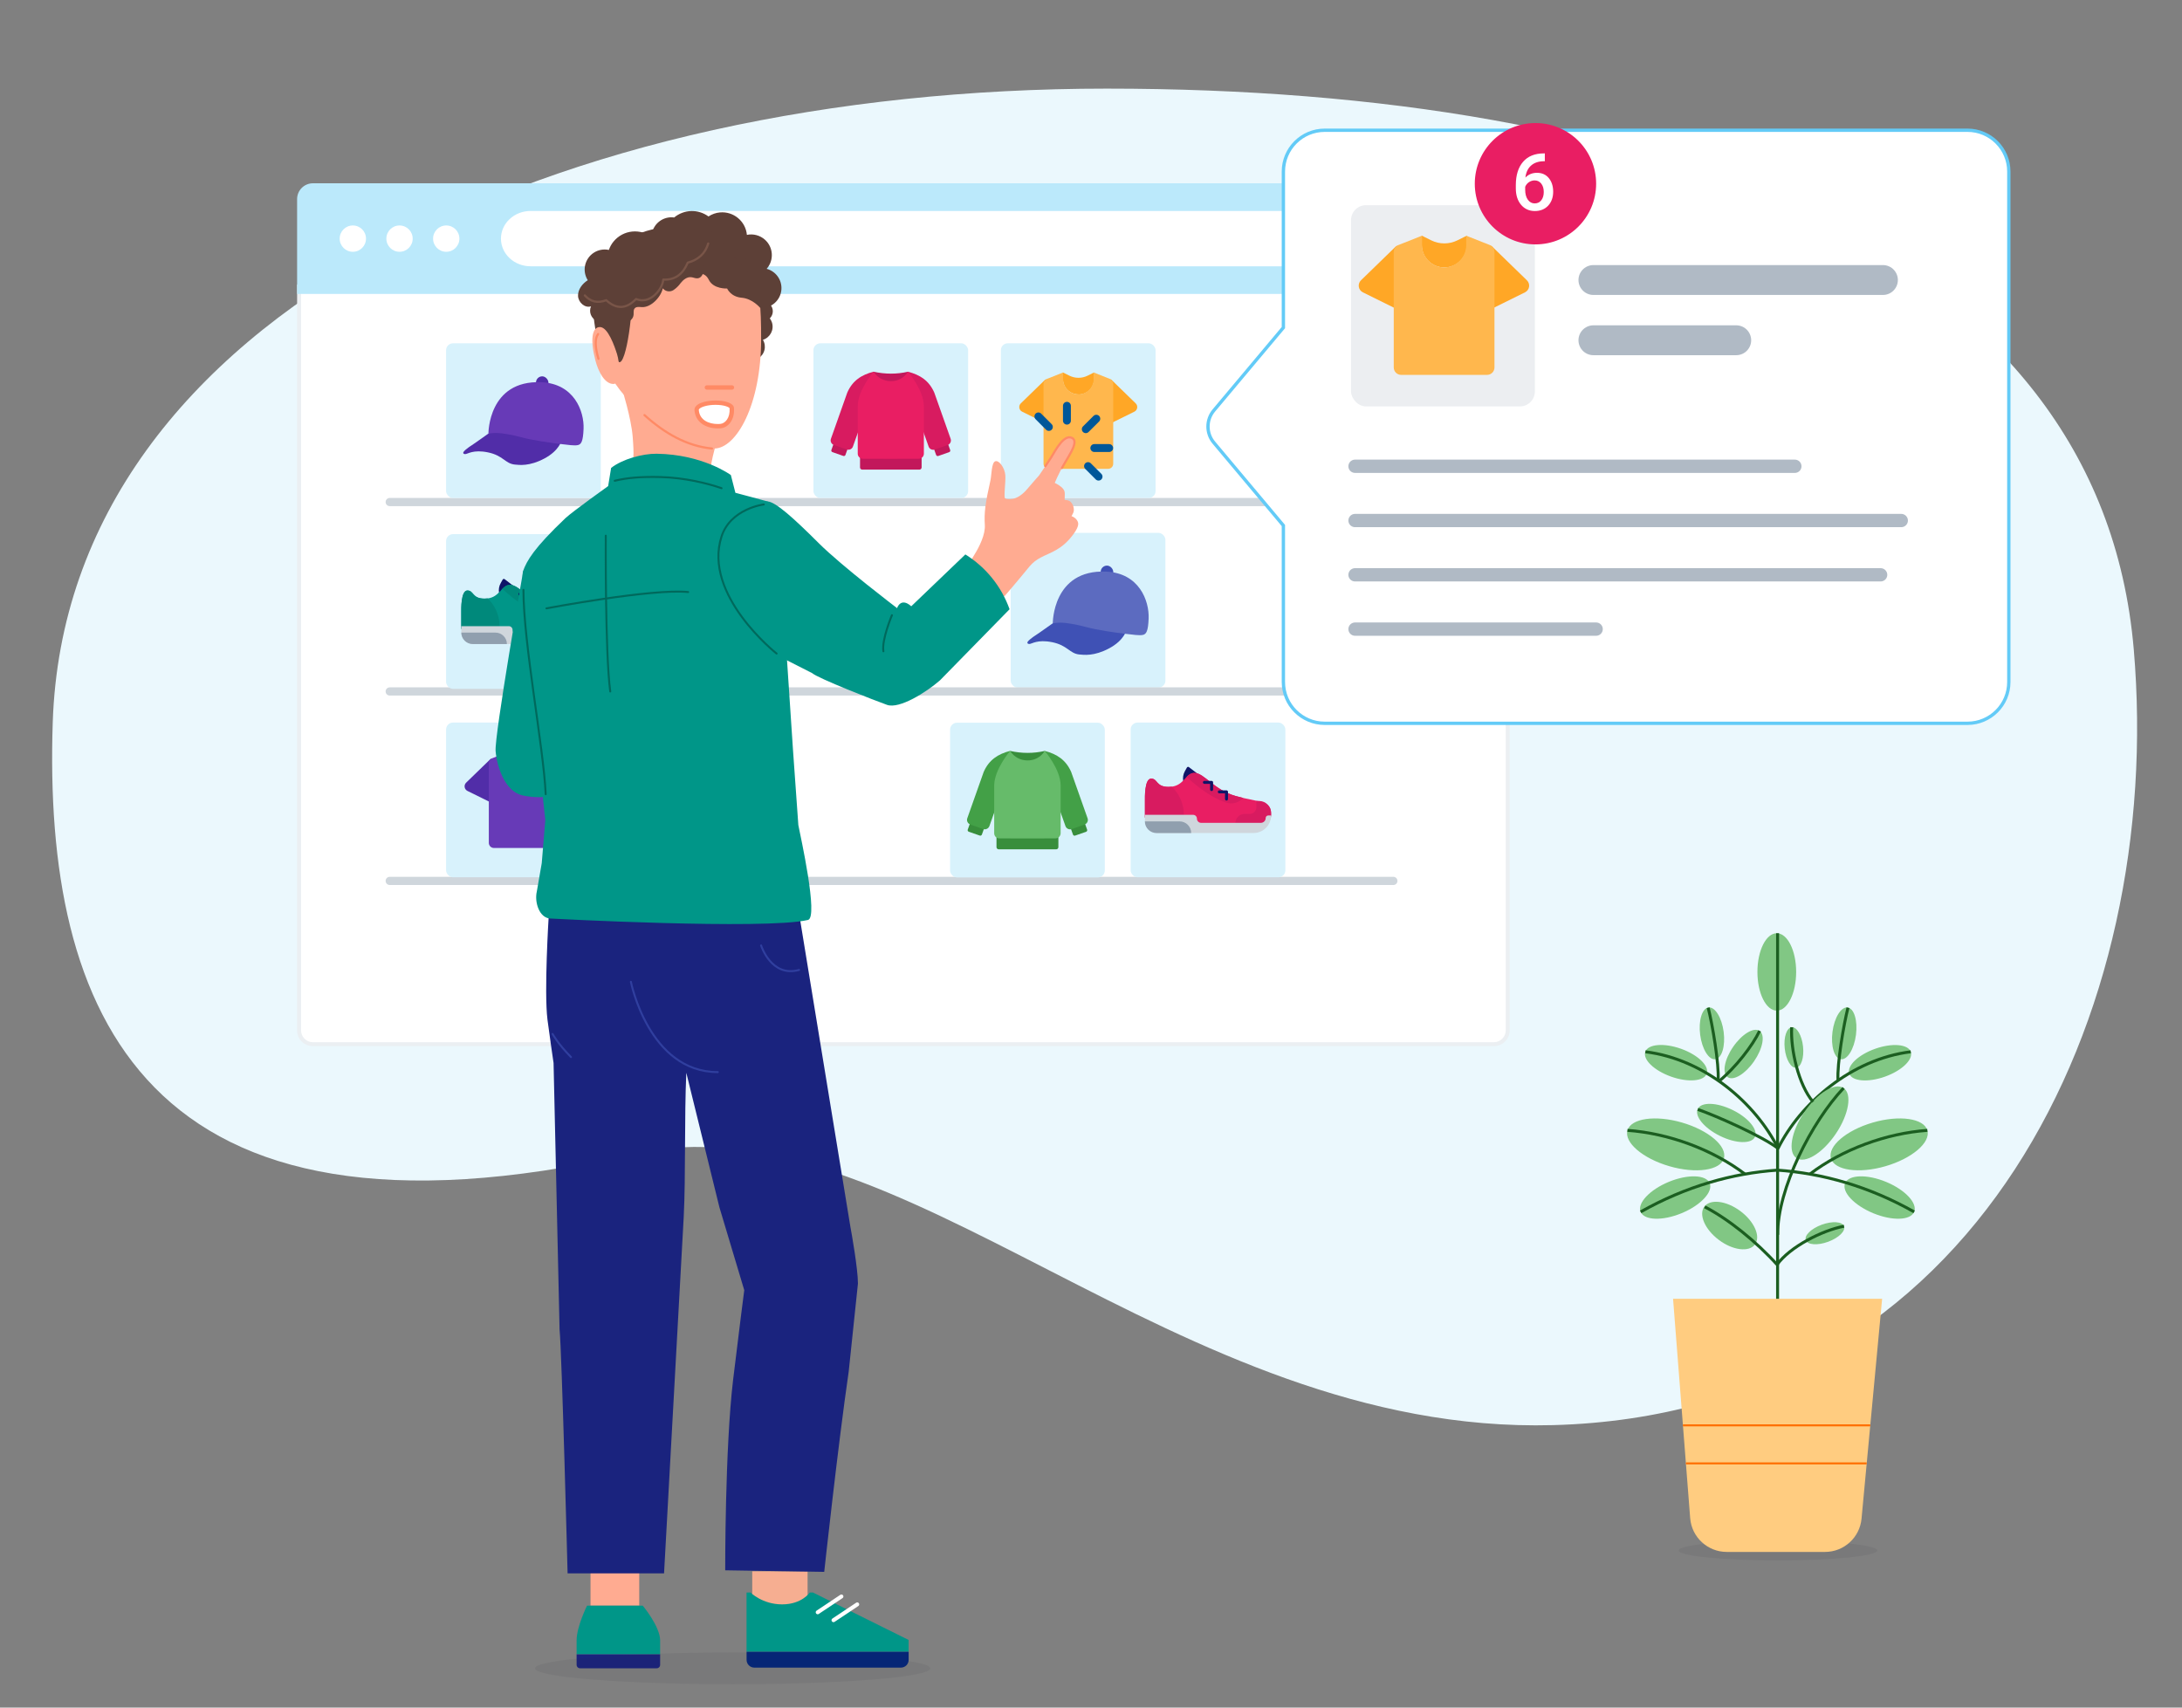 <?xml version="1.0" encoding="UTF-8"?> <svg xmlns="http://www.w3.org/2000/svg" id="Ebene_1" data-name="Ebene 1" viewBox="0 0 552 432"><rect x="0" y="0" width="552" height="432" fill="#808080" stroke="none"/><defs><style> .cls-1 { fill: #262f38; opacity: .08; } .cls-2 { stroke-width: 1.1px; } .cls-2, .cls-3, .cls-4, .cls-5, .cls-6, .cls-7, .cls-8, .cls-9, .cls-10, .cls-11, .cls-12, .cls-13 { fill: none; } .cls-2, .cls-3, .cls-4, .cls-5, .cls-6, .cls-8, .cls-9, .cls-10, .cls-11, .cls-14, .cls-15, .cls-12 { stroke-linecap: round; } .cls-2, .cls-5 { stroke: #ff8a65; } .cls-2, .cls-5, .cls-6, .cls-7, .cls-8, .cls-16, .cls-14, .cls-15, .cls-13 { stroke-miterlimit: 10; } .cls-3 { stroke: #795548; } .cls-3, .cls-4, .cls-9, .cls-10, .cls-11, .cls-12 { stroke-linejoin: round; } .cls-3, .cls-5 { stroke-width: .55px; } .cls-4 { stroke-width: .75px; } .cls-4, .cls-12 { stroke: #0f1568; } .cls-17 { fill: #00897b; } .cls-18 { fill: #009688; } .cls-19 { fill: #66bb6a; } .cls-20 { fill: #ebeff2; } .cls-21 { fill: #ebf8fd; } .cls-22 { fill: #f6ae91; } .cls-23, .cls-16, .cls-14, .cls-15 { fill: #fff; } .cls-24 { fill: #ffcc80; } .cls-25 { fill: #ffa726; } .cls-26 { fill: #ffb74d; } .cls-27 { fill: #ffab91; } .cls-28 { fill: #e91e63; } .cls-29 { fill: #eceef1; } .cls-30 { fill: #ff8a65; } .cls-31 { fill: #673ab7; } .cls-32 { fill: #909fae; } .cls-33 { fill: #c2185b; } .cls-34 { fill: #bbe9fb; } .cls-35 { fill: #cfd6dc; } .cls-36 { fill: #d81b60; } .cls-37 { fill: #d8f2fc; } .cls-38 { fill: #062676; } .cls-39 { fill: #0f1568; } .cls-40 { fill: #43a047; } .cls-41 { fill: #3f51b5; } .cls-42 { fill: #1a237e; } .cls-43 { fill: #5c6bc0; } .cls-44 { fill: #263238; } .cls-45 { fill: #5d4037; } .cls-46 { fill: #388e3c; } .cls-47 { fill: #512da8; } .cls-48 { fill: #81c784; } .cls-6 { stroke: #fff; } .cls-7 { stroke: #1b5e20; stroke-width: .75px; } .cls-8 { stroke: #005799; stroke-width: 2px; } .cls-16 { stroke: #63cbf7; stroke-width: .84px; } .cls-9 { stroke: #303f9f; } .cls-9, .cls-10, .cls-13 { stroke-width: .5px; } .cls-10 { stroke: #00695c; } .cls-11 { stroke: #cfd6dc; stroke-width: 2.07px; } .cls-14 { stroke-width: 7.56px; } .cls-14, .cls-15 { stroke: #b0bac5; } .cls-15 { stroke-width: 3.36px; } .cls-12 { stroke-width: .74px; } .cls-13 { stroke: #ff6f00; } </style></defs><path class="cls-21" d="m13.34,182.8c-2.38,72.69,22.41,137.18,146.27,109.18,67.77-15.32,137.19,71.17,233.31,68.56,107.86-2.93,154.74-104.37,146.88-196.23-8.65-101.02-121.5-141.89-259.82-141.89S16.73,79.11,13.34,182.8Z"></path><g><g><path class="cls-23" d="m79.16,264.17c-1.93,0-3.5-1.57-3.5-3.5V72.49h305.76v188.18c0,1.93-1.57,3.5-3.5,3.5H79.16Z"></path><path class="cls-20" d="m380.92,72.99v187.68c0,1.65-1.35,3-3,3H79.16c-1.65,0-3-1.35-3-3V72.99h304.76m1-1H75.16v188.68c0,2.21,1.79,4,4,4h298.76c2.21,0,4-1.79,4-4V71.99h0Z"></path></g><path class="cls-34" d="m79.16,46.37h298.76c2.21,0,4,1.79,4,4v24H75.16v-24c0-2.21,1.79-4,4-4Z"></path><circle class="cls-23" cx="89.26" cy="60.37" r="3.33"></circle><circle class="cls-23" cx="101.07" cy="60.37" r="3.33"></circle><circle class="cls-23" cx="112.89" cy="60.37" r="3.33"></circle><path class="cls-23" d="m363.66,67.37h-229.42c-4.15,0-7.51-3.13-7.51-7h0c0-3.87,3.36-7,7.51-7h229.42c4.15,0,7.51,3.13,7.51,7h0c0,3.87-3.36,7-7.51,7Z"></path></g><rect class="cls-37" x="255.68" y="134.81" width="39.14" height="39.14" rx="1.75" ry="1.75"></rect><line class="cls-11" x1="98.59" y1="127.01" x2="352.49" y2="127.01"></line><line class="cls-11" x1="98.59" y1="174.93" x2="352.49" y2="174.93"></line><line class="cls-11" x1="98.59" y1="222.86" x2="352.49" y2="222.86"></line><g><path class="cls-16" d="m324.67,43.4v39.48l-17.59,20.96c-1.98,2.36-1.98,5.79,0,8.15l17.59,20.96v39.59c0,5.77,4.68,10.45,10.45,10.45h162.62c5.77,0,10.45-4.68,10.45-10.45V43.4c0-5.77-4.68-10.45-10.45-10.45h-162.62c-5.77,0-10.45,4.68-10.45,10.45Z"></path><line class="cls-15" x1="342.79" y1="117.96" x2="454.06" y2="117.96"></line><line class="cls-15" x1="342.79" y1="131.69" x2="480.98" y2="131.69"></line><line class="cls-15" x1="342.79" y1="145.42" x2="475.76" y2="145.42"></line><line class="cls-15" x1="342.79" y1="159.16" x2="403.79" y2="159.16"></line><line class="cls-14" x1="403.1" y1="70.84" x2="476.34" y2="70.84"></line><line class="cls-14" x1="403.1" y1="86.08" x2="439.23" y2="86.08"></line><rect class="cls-29" x="341.78" y="51.91" width="46.51" height="50.91" rx="3.79" ry="3.79"></rect><g><circle class="cls-28" cx="388.44" cy="46.48" r="15.35"></circle><path class="cls-23" d="m390.81,38.81v1.98h-.29c-1.34.02-2.41.39-3.2,1.1-.8.71-1.27,1.73-1.43,3.04.77-.81,1.75-1.21,2.94-1.21,1.26,0,2.26.45,2.99,1.34.73.89,1.1,2.04,1.1,3.45s-.43,2.63-1.28,3.53-1.98,1.35-3.37,1.35-2.59-.53-3.47-1.58c-.89-1.05-1.33-2.44-1.33-4.15v-.82c0-2.51.61-4.48,1.83-5.9,1.22-1.42,2.98-2.13,5.27-2.13h.25Zm-2.57,6.83c-.52,0-1,.15-1.44.44-.44.3-.76.69-.96,1.18v.73c0,1.06.22,1.91.67,2.53.45.63,1.02.94,1.73.94s1.27-.27,1.68-.8c.41-.53.62-1.23.62-2.09s-.21-1.57-.63-2.11c-.42-.54-.98-.82-1.67-.82Z"></path></g><g><g><path class="cls-25" d="m377.48,62.37l8.79,8.54c.94.91.69,2.47-.48,3.05l-11.47,5.67,2.03-16.85c.07-.55.73-.79,1.13-.4h0Z"></path><path class="cls-25" d="m353.09,62.37l-8.79,8.54c-.94.91-.69,2.47.48,3.05l11.47,5.67-2.03-16.85c-.07-.55-.73-.79-1.13-.4h0Z"></path></g><path class="cls-25" d="m365.38,67.66c3.14,0,5.69-2.55,5.69-5.69v-2.35l-.47.24-1.9.94c-2.09,1.04-4.55,1.04-6.64,0l-2.37-1.18h0s0,2.35,0,2.35c0,3.14,2.55,5.69,5.69,5.69h0Z"></path><path class="cls-26" d="m376.89,61.99l-5.96-2.36v2.35c0,3.11-2.5,5.63-5.6,5.68-3.1-.05-5.6-2.57-5.6-5.68v-2.35l-5.96,2.36c-.71.28-1.18.97-1.18,1.73v29.25c0,1.03.84,1.87,1.87,1.87h21.74c1.03,0,1.87-.84,1.87-1.87v-29.25c0-.77-.47-1.45-1.18-1.73Z"></path></g></g><g><ellipse class="cls-1" cx="449.79" cy="392.26" rx="25.12" ry="2.5"></ellipse><g><ellipse class="cls-48" cx="449.49" cy="245.89" rx="4.9" ry="9.79"></ellipse><line class="cls-7" x1="449.69" y1="236.1" x2="449.69" y2="379.09"></line><g><path class="cls-48" d="m476.86,272.38c-4.29,1.53-8.34,1.19-9.03-.75-.69-1.94,2.23-4.76,6.52-6.29,4.29-1.53,8.34-1.19,9.03.75.69,1.94-2.23,4.76-6.52,6.29Z"></path><path class="cls-7" d="m449.77,290.61c5.68-11.46,18.56-22.65,33.61-24.52"></path><path class="cls-48" d="m469.52,261.82c-.48,3.62-2.19,6.38-3.83,6.16-1.64-.22-2.58-3.32-2.11-6.94s2.19-6.38,3.83-6.16c1.64.22,2.58,3.32,2.11,6.94Z"></path><path class="cls-7" d="m464.98,273.33c-.28-4.15,1.48-14.36,2.52-18.39"></path></g><g><ellipse class="cls-48" cx="424.02" cy="268.86" rx="3.74" ry="8.25" transform="translate(28.48 578.11) rotate(-70.4)"></ellipse><path class="cls-7" d="m449.86,290.61c-5.68-11.46-18.56-22.65-33.61-24.52"></path><path class="cls-48" d="m430.11,261.82c.48,3.62,2.19,6.38,3.83,6.16,1.64-.22,2.58-3.32,2.11-6.94-.48-3.62-2.19-6.38-3.83-6.16-1.64.22-2.58,3.32-2.11,6.94Z"></path><path class="cls-7" d="m434.65,273.33c.28-4.15-1.48-14.36-2.52-18.39"></path></g><g><path class="cls-48" d="m425.43,306.92c4.82-2,8-5.4,7.09-7.58-.91-2.18-5.55-2.33-10.38-.33-4.82,2-8,5.4-7.09,7.58.91,2.18,5.55,2.33,10.38.33Z"></path><path class="cls-7" d="m449.69,296.03c-11.42.79-23.18,4.09-34.64,10.56"></path><ellipse class="cls-48" cx="423.91" cy="289.52" rx="5.75" ry="12.7" transform="translate(27.62 615.82) rotate(-73.8)"></ellipse><path class="cls-7" d="m441.46,297.05c-8.25-6.28-19.4-10.35-29.75-11.08"></path></g><g><path class="cls-48" d="m473.86,306.92c-4.82-2-8-5.4-7.09-7.58.91-2.18,5.55-2.33,10.38-.33,4.82,2,8,5.4,7.09,7.58-.91,2.18-5.55,2.33-10.38.33Z"></path><path class="cls-7" d="m449.6,296.03c11.42.79,23.18,4.09,34.64,10.56"></path><ellipse class="cls-48" cx="475.39" cy="289.52" rx="12.7" ry="5.75" transform="translate(-61.9 144.12) rotate(-16.2)"></ellipse><path class="cls-7" d="m457.83,297.05c8.25-6.28,19.4-10.35,29.75-11.08"></path></g><g><path class="cls-48" d="m464.43,286.82c-3.3,4.89-7.76,7.65-9.98,6.16-2.21-1.49-1.34-6.67,1.96-11.56,3.3-4.89,7.76-7.65,9.98-6.16,2.21,1.49,1.34,6.67-1.96,11.56Z"></path><path class="cls-7" d="m449.71,312.4c-.07-11.7,8.64-28.64,16.68-37.14"></path></g><g><path class="cls-48" d="m434.84,313.69c3.53,2.65,7.62,3.16,9.13,1.15,1.51-2.01-.14-5.79-3.67-8.43s-7.62-3.16-9.13-1.15c-1.51,2.01.14,5.79,3.67,8.43Z"></path><path class="cls-7" d="m449.79,320.18c-5.64-6.25-12.63-11.81-18.53-14.86"></path></g><g><path class="cls-48" d="m456.13,264.75c.31,2.83-.48,5.23-1.76,5.37-1.28.14-2.57-2.04-2.87-4.87-.31-2.83.48-5.23,1.76-5.37,1.28-.14,2.57,2.04,2.87,4.87Z"></path><path class="cls-7" d="m458.66,278.76c-3.66-4.29-5.72-13.24-5.4-18.88"></path></g><g><path class="cls-48" d="m462.49,314.15c-2.67.98-5.19.81-5.65-.38s1.35-2.95,4.01-3.93c2.67-.98,5.19-.81,5.65.38s-1.35,2.95-4.01,3.93Z"></path><path class="cls-7" d="m449.53,319.98c3.26-4.55,11.43-8.7,16.97-9.76"></path></g><g><path class="cls-48" d="m438.46,264.82c-2.23,3.23-2.86,6.67-1.4,7.68,1.46,1.01,4.45-.78,6.68-4.01,2.23-3.23,2.86-6.67,1.4-7.68-1.46-1.01-4.45.78-6.68,4.01Z"></path><path class="cls-7" d="m434.86,273.55c4.23-3.5,8.53-9.03,10.28-12.75"></path></g><path class="cls-48" d="m435.11,287.37c3.99,1.97,7.95,2.1,8.84.29.89-1.81-1.62-4.87-5.61-6.83-3.99-1.97-7.95-2.1-8.84-.29-.89,1.81,1.62,4.87,5.61,6.83Z"></path><path class="cls-7" d="m449.85,290.56c-4.02-3.09-15.56-8.22-20.34-9.89"></path></g><g><path class="cls-24" d="m476.14,328.58l-5.21,55.63c-.45,4.77-4.45,8.41-9.23,8.41h-24.87c-4.84,0-8.87-3.72-9.25-8.55h0l-4.33-55.49h52.89Z"></path><g><line class="cls-13" x1="425.74" y1="360.6" x2="473.14" y2="360.6"></line><line class="cls-13" x1="426.5" y1="370.22" x2="472.23" y2="370.22"></line></g></g></g><g><rect class="cls-37" x="253.2" y="86.85" width="39.14" height="39.14" rx="1.75" ry="1.75"></rect><g><g><path class="cls-25" d="m281.22,96.13l6.08,5.91c.65.63.48,1.71-.33,2.11l-7.94,3.92,1.4-11.66c.05-.38.51-.54.78-.28h0Z"></path><path class="cls-25" d="m264.33,96.13l-6.08,5.91c-.65.63-.48,1.71.33,2.11l7.94,3.92-1.4-11.66c-.05-.38-.51-.54-.78-.28h0Z"></path></g><path class="cls-25" d="m272.84,99.8c2.18,0,3.94-1.76,3.94-3.94v-1.63l-.33.16-1.31.65c-1.45.72-3.15.72-4.6,0l-1.64-.82h0s0,1.62,0,1.62c0,2.18,1.76,3.94,3.94,3.94h0Z"></path><path class="cls-26" d="m280.81,95.87l-4.13-1.64v1.63c0,2.15-1.73,3.9-3.87,3.93-2.14-.04-3.87-1.78-3.87-3.93v-1.63l-4.13,1.64c-.49.2-.82.67-.82,1.2v20.25c0,.71.58,1.29,1.29,1.29h15.05c.71,0,1.29-.58,1.29-1.29v-20.25c0-.53-.32-1.01-.82-1.2Z"></path></g></g><g><rect class="cls-37" x="205.78" y="86.85" width="39.14" height="39.14" rx="1.75" ry="1.75"></rect><g><path class="cls-33" d="m221,94.04c2.94.64,5.84.66,8.7,0,0,0-.34,3.37-3.86,3.39-3.52.03-4.59-.48-4.84-3.39Z"></path><g><g><g><path class="cls-33" d="m213.35,115.35l-2.77-.97c-.22-.08-.33-.31-.26-.53l2.84-7.97,3.56,1.24-2.84,7.97c-.08.22-.31.33-.53.26Z"></path><path class="cls-36" d="m214.21,113.71l-3.25-1.14c-.64-.22-.98-.93-.75-1.57l4.13-11.67c1.32-3.02,3.56-4.5,6.67-5.3l.45,2.92-5.68,16.01c-.22.64-.93.98-1.57.75Z"></path></g><g><path class="cls-33" d="m237.35,115.36l2.77-.97c.22-.08.33-.31.26-.53l-2.84-7.97-3.56,1.24,2.84,7.97c.08.22.31.33.53.26Z"></path><path class="cls-36" d="m236.49,113.72l3.25-1.14c.64-.22.98-.93.75-1.57l-4.13-11.67c-1.32-3.02-3.56-4.5-6.67-5.3l-.45,2.92,5.68,16.01c.22.64.93.98,1.57.75Z"></path></g></g><path class="cls-33" d="m217.56,115.05h15.59v3.2c0,.31-.25.56-.56.56h-14.46c-.31,0-.56-.25-.56-.56v-3.2h0Z"></path><path class="cls-28" d="m233.71,102.72c-.04-4.11-4.01-8.68-4.01-8.68-1.93,3.23-6.74,3.14-8.7,0,0,0-3.96,4.57-4.01,8.68v12.04c-.01.71.57,1.29,1.28,1.3l7.08.02,7.08-.02c.71,0,1.29-.58,1.29-1.3v-12.04Z"></path></g></g></g><g><line class="cls-8" x1="277.91" y1="120.58" x2="275.25" y2="117.92"></line><line class="cls-8" x1="265.34" y1="108.01" x2="262.69" y2="105.35"></line><line class="cls-8" x1="274.68" y1="108.58" x2="277.34" y2="105.93"></line><line class="cls-8" x1="269.91" y1="106.42" x2="269.91" y2="102.66"></line><line class="cls-8" x1="276.84" y1="113.35" x2="280.59" y2="113.35"></line></g><g><rect class="cls-37" x="112.85" y="86.85" width="39.14" height="39.14" rx="1.75" ry="1.75"></rect><g><rect class="cls-47" x="135.59" y="95.21" width="3.15" height="3.89" rx="1.58" ry="1.58"></rect><path class="cls-47" d="m142.05,111.42s-.5,2.53-4.32,4.57-6.42,1.64-7.46,1.54c-2.48-.22-2.95-2.3-6.85-3.09-3.74-.76-5.12.44-5.72.44s-.56-.38-.44-.54c.53-.74,2.02-1.66,3.03-2.34s4.95-3.52,4.95-3.52l16.81,2.93Z"></path><path class="cls-31" d="m123.56,109.71s.91-.18,2.08-.18,3.98.46,6.49,1.15c2.51.69,7.28,1.38,9.6,1.64,2.06.24,3.6.48,4.47.28.87-.2,1.3-.99,1.43-4.1.18-4.49-2.4-11.44-10.69-11.8-13.47-.58-13.38,13.01-13.38,13.01Z"></path></g></g><g><rect class="cls-37" x="112.85" y="135.13" width="39.14" height="39.14" rx="1.75" ry="1.75"></rect><g><path class="cls-39" d="m131.13,149.18s-2.58-1.98-3.47-2.66c-.16-.12-.39-.07-.49.1l-.5.89c-.43.77-.58,1.66-.41,2.52l.33,1.72,4.54-2.59Z"></path><path class="cls-18" d="m148.14,158.12v.46l-2,2.82-20.15-.2-3.7-.04-5.6-2.08v-4.23c0-.59-.13-5.46,1.55-5.46s1.13,2.06,4.33,2.06c.29,0,.55-.02.8-.05,1.51-.2,2.36-.98,3.07-1.74.21-.23.42-.46.62-.67.55-.57,1.12-1.02,1.98-1.02,2.41,0,4.79,4.19,10.19,5.75.69.2,1.34.36,1.95.51.05,0,.09.02.13.03,4.33,1,6.81.94,6.81,3.87Z"></path><path class="cls-17" d="m126.39,158.41c0,.96-.14,1.9-.4,2.78l-3.7-.04-5.6-2.08v-4.23c0-.59-.13-5.46,1.55-5.46s1.13,2.06,4.33,2.06c.29,0,.55-.02.8-.05,1.86,1.77,3.01,4.26,3.01,7.02Z"></path><path class="cls-17" d="m139.24,160.5h0c0-1.28,1.04-2.32,2.32-2.32h1.26c.93,0,1.68-.75,1.68-1.68v-1.58l.77.03c1.6.06,2.87,1.37,2.87,2.98v.67c0,1.05-.85,1.9-1.9,1.9h-7Z"></path><path class="cls-35" d="m116.7,158.41h12.02c.53,0,.95.43.95.95h0c0,.58.47,1.04,1.04,1.04h14.88c.66,0,1.2-.54,1.2-1.2h0c0-.35.28-.64.64-.64h.71c0,2.41-1.96,4.37-4.37,4.37h-24c-1.7,0-3.08-1.38-3.08-3.08v-1.45Z"></path><path class="cls-32" d="m116.7,160.04h8.64c1.6,0,2.9,1.3,2.9,2.9h-8.64c-1.6,0-2.9-1.3-2.9-2.9h0Z"></path><path class="cls-17" d="m141.2,154.22c-1.06,1.18-2.74,1.66-4.3,1.14-3.42-1.14-6.66-3.54-9.83-6.38.55-.57,1.12-1.02,1.98-1.02,2.41,0,4.79,4.19,10.19,5.75.69.2,1.34.36,1.95.51Z"></path><polyline class="cls-12" points="131.52 150.32 133.31 150.32 133.31 152.12"></polyline><polyline class="cls-12" points="135.24 152.69 137.04 152.69 137.04 154.48"></polyline></g></g><rect class="cls-37" x="112.85" y="182.8" width="39.14" height="39.14" rx="1.75" ry="1.75"></rect><g><g><path class="cls-47" d="m140.84,192.11l6.07,5.89c.65.63.48,1.7-.33,2.1l-7.92,3.91,1.4-11.63c.05-.38.51-.54.78-.28h0Z"></path><path class="cls-47" d="m124,192.11l-6.07,5.89c-.65.63-.48,1.7.33,2.1l7.92,3.91-1.4-11.63c-.05-.38-.51-.54-.78-.28h0Z"></path></g><path class="cls-47" d="m132.48,195.77c2.17,0,3.93-1.76,3.93-3.93v-1.62l-.33.16-1.31.65c-1.44.72-3.14.72-4.58,0l-1.63-.81h0s0,1.62,0,1.62c0,2.17,1.76,3.93,3.93,3.93h0Z"></path><path class="cls-31" d="m140.43,191.85l-4.12-1.63v1.62c0,2.15-1.72,3.89-3.86,3.92-2.14-.04-3.86-1.77-3.86-3.92v-1.62l-4.12,1.63c-.49.19-.81.67-.81,1.2v20.19c0,.71.58,1.29,1.29,1.29h15.01c.71,0,1.29-.58,1.29-1.29v-20.19c0-.53-.32-1-.81-1.2Z"></path></g><g><rect class="cls-37" x="240.35" y="182.84" width="39.14" height="39.14" rx="1.75" ry="1.75"></rect><g><path class="cls-46" d="m255.55,189.98c2.95.65,5.87.66,8.75,0,0,0-.34,3.38-3.88,3.41-3.54.03-4.61-.48-4.87-3.41Z"></path><g><g><g><path class="cls-46" d="m247.86,211.39l-2.78-.97c-.22-.08-.34-.32-.26-.54l2.86-8.01,3.58,1.25-2.86,8.01c-.08.22-.32.34-.54.26Z"></path><path class="cls-40" d="m248.73,209.74l-3.27-1.15c-.64-.23-.98-.93-.76-1.57l4.15-11.73c1.33-3.03,3.57-4.52,6.7-5.33l.46,2.93-5.71,16.09c-.23.64-.93.98-1.57.76Z"></path></g><g><path class="cls-46" d="m271.98,211.4l2.78-.97c.22-.08.34-.32.26-.54l-2.86-8.01-3.58,1.25,2.86,8.01c.08.22.32.34.54.26Z"></path><path class="cls-40" d="m271.11,209.75l3.27-1.15c.64-.23.98-.93.76-1.57l-4.15-11.73c-1.33-3.03-3.57-4.52-6.7-5.33l-.46,2.93,5.71,16.09c.23.64.93.98,1.57.76Z"></path></g></g><path class="cls-46" d="m252.09,211.09h15.66v3.22c0,.31-.25.56-.56.56h-14.54c-.31,0-.56-.25-.56-.56v-3.22h0Z"></path><path class="cls-19" d="m268.32,198.7c-.04-4.13-4.03-8.72-4.03-8.72-1.94,3.25-6.77,3.16-8.75,0,0,0-3.98,4.6-4.03,8.72v12.1c-.01.72.57,1.3,1.29,1.3l7.11.02,7.11-.02c.72,0,1.3-.59,1.3-1.3v-12.1Z"></path></g></g></g><rect class="cls-37" x="286.03" y="182.8" width="39.14" height="39.14" rx="1.75" ry="1.75"></rect><g><path class="cls-39" d="m304.29,196.77s-2.62-2.01-3.52-2.7c-.16-.12-.4-.07-.5.1l-.51.91c-.44.78-.59,1.69-.42,2.56l.34,1.75,4.61-2.63Z"></path><path class="cls-28" d="m321.56,205.84v.47l-2.03,2.86-20.46-.21-3.75-.04-5.68-2.11v-4.29c0-.6-.14-5.54,1.58-5.54s1.15,2.09,4.39,2.09c.29,0,.56-.02.82-.05,1.54-.21,2.4-1,3.12-1.77.22-.23.42-.46.63-.68.56-.58,1.13-1.03,2.01-1.03,2.44,0,4.86,4.25,10.35,5.83.7.2,1.36.37,1.98.51.05.01.09.02.14.03,4.39,1.01,6.91.96,6.91,3.93Z"></path><path class="cls-36" d="m299.48,206.14c0,.98-.14,1.93-.41,2.82l-3.75-.04-5.68-2.11v-4.29c0-.6-.14-5.54,1.58-5.54s1.15,2.09,4.39,2.09c.29,0,.56-.02.82-.05,1.89,1.79,3.06,4.33,3.06,7.13Z"></path><path class="cls-36" d="m312.52,208.26h0c0-1.3,1.05-2.35,2.35-2.35h1.28c.94,0,1.7-.76,1.7-1.7v-1.6l.78.03c1.63.06,2.92,1.39,2.92,3.02v.68c0,1.06-.86,1.93-1.93,1.93h-7.11Z"></path><path class="cls-35" d="m289.63,206.14h12.2c.53,0,.97.43.97.97h0c0,.59.47,1.06,1.06,1.06h15.11c.67,0,1.22-.54,1.22-1.22h0c0-.36.29-.65.65-.65h.72c0,2.45-1.99,4.44-4.44,4.44h-24.37c-1.72,0-3.12-1.4-3.12-3.12v-1.48Z"></path><path class="cls-32" d="m289.63,207.8h8.77c1.63,0,2.95,1.32,2.95,2.95h-8.77c-1.63,0-2.95-1.32-2.95-2.95h0Z"></path><path class="cls-36" d="m314.51,201.88c-1.08,1.19-2.78,1.69-4.36,1.16-3.47-1.16-6.76-3.6-9.98-6.48.56-.58,1.13-1.03,2.01-1.03,2.44,0,4.86,4.25,10.35,5.83.7.2,1.36.37,1.98.51Z"></path><polyline class="cls-4" points="304.69 197.93 306.51 197.93 306.51 199.75"></polyline><polyline class="cls-4" points="308.46 200.33 310.28 200.33 310.28 202.15"></polyline></g><g><path class="cls-27" d="m244.24,144.52s.95-2.11,2.19-4.07c1.36-2.15,2.87-5.27,2.71-7.64-.2-3.04.12-5.5,1.42-11.27.29-1.28.25-4.49,1.21-4.84s2.41,1.63,2.56,3.53c.13,1.63-.46,5.56-.05,5.86.41.3,2.91.82,5.57-2.35,1.11-1.32,3.02-3.47,3.02-3.47,0,0,2.49-3.65,3.08-4.61.9-1.44,3.21-6.02,5.3-4.87,1.58.87-.37,3.78-1.97,6.49-1.55,2.62-2.44,4.89-2.44,4.89,0,0,.81.35,1.6,1,.54.45.93.89.93,1.78,0,.67-.03,1.54-.03,1.54,0,0,1.07-.05,1.59.55.75.86.88,2.04.59,2.67-.27.6-.45.88-.45.88,0,0,.8.19,1.34.96.41.59.8,1.33-.83,3.56-2.93,4.02-5.77,4.6-8.28,5.93-1.03.55-2.01,1.23-2.91,2.33-3.21,3.94-6.29,7.49-6.29,7.49l-9.87-6.36Z"></path><path class="cls-5" d="m264.46,117.92c.61-.91,1.23-1.83,1.48-2.24.9-1.44,3.21-6.02,5.3-4.87,1.58.87-.37,3.78-1.97,6.49-.22.37-.43.74-.62,1.09"></path><rect class="cls-27" x="149.39" y="397.41" width="12.32" height="8.8"></rect><g><path class="cls-18" d="m148.51,406.21s-2.64,5.28-2.64,8.8c0,2.64,0,3.52,0,3.52h21.13s0-.82,0-3.52c0-3.52-4.4-8.8-4.4-8.8h-14.08Z"></path><path class="cls-42" d="m166.12,422.06h-19.37c-.49,0-.88-.39-.88-.88v-2.64h21.13v2.64c0,.49-.39.88-.88.88Z"></path></g><ellipse class="cls-1" cx="185.35" cy="422.08" rx="50" ry="4"></ellipse><rect class="cls-22" x="190.3" y="397.53" width="14" height="9.93" transform="translate(394.6 804.99) rotate(-180)"></rect><g><path class="cls-18" d="m188.86,402.89v15s41,0,41,0v-3s-24.19-12-24.19-12h-.81s-2,3-7,3c-5,0-8-3-8-3h-1Z"></path><path class="cls-38" d="m227.9,421.89h-37.07c-1.08,0-1.96-.88-1.96-1.96v-2.04s41,0,41,0v2.04c0,1.08-.88,1.96-1.96,1.96Z"></path><line class="cls-6" x1="212.86" y1="403.89" x2="206.86" y2="407.89"></line><line class="cls-6" x1="216.86" y1="405.89" x2="210.86" y2="409.89"></line></g><g id="freepik--Character--inject-2"><path class="cls-45" d="m187.67,75.91c-.56.26-1.13.54-1.5,1.03-.36.49-.42,1.27.05,1.67.21.18.51.28.61.55.12.32-.16.61-.36.87-.68.92-.28,2.69.52,3.5-.53.05-.93.49-.93,1.02,0,.42.09.84.24,1.23.16.49.22,1.09-.11,1.49-.18.23-.47.37-.59.63-.22.47.17.99.56,1.31s.88.68.89,1.19-.38.85-.68,1.22-.52.96-.18,1.29c.19.16.45.24.7.21,1.17-.06,2.14-.92,2.35-2.07,1.83.46,3.69-.66,4.15-2.5.22-.88.08-1.81-.39-2.58,1.83-.57,2.86-2.51,2.3-4.35-.12-.39-.31-.75-.55-1.08.99-.97,1.01-2.57.03-3.56-.46-.47-1.09-.74-1.74-.75.01-.81-.28-1.68-.97-2.1s-1.78-.16-2,.63c-.42-.64-1.29-.83-1.93-.4-.58.38-.8,1.14-.5,1.77"></path><g><path class="cls-27" d="m144.05,142.86s7.32-8.08,9.22-9.06c3.76-1.94,4.56-11.89,5.87-14.32,1.31-2.44,1.27-4.4.91-9.04-.37-4.67-2.67-12.01-2.67-12.01h28.49s-7.21,18.8-5.95,21.63c1.26,2.84,2.26,1.99,5.25,5.93,3.35,4.42,13.25,21.24,13.25,21.24"></path><path class="cls-27" d="m171.91,58.01c6.28,0,14.05,2.81,18.05,10.18,2.29,4.21,2.59,9.51,2.59,17.55,0,16.76-6.31,27.73-11.86,27.73s-12.7-3.28-21.07-11.65c-8.37-8.37-7.84-15.29-7.84-23.35s5.14-20.46,20.13-20.46Z"></path><line class="cls-2" x1="178.82" y1="98.03" x2="185.17" y2="98.03"></line><line class="cls-2" x1="177.03" y1="104.67" x2="184.48" y2="104.67"></line><path class="cls-5" d="m180.11,113.47c-6.36-.62-11.93-3.82-17.07-8.45"></path><g><path class="cls-23" d="m181.58,107.83c-3.08,0-5.18-1.61-5.35-4.09-.02-.24.07-.45.26-.66.67-.72,2.49-1.21,4.52-1.21,2.25,0,4.06.6,4.11,1.38.19,2.82-1.36,4.45-2.92,4.56-.21.01-.42.02-.62.02Z"></path><path class="cls-30" d="m181.01,102.42h0c2.3,0,3.47.62,3.56.86.17,2.46-1.12,3.88-2.41,3.97-.2.01-.39.02-.58.02-2.2,0-4.62-.94-4.8-3.58,0-.04,0-.11.12-.24.48-.51,2.05-1.03,4.12-1.03m0-1.1c-2.66,0-5.44.82-5.33,2.45.2,2.88,2.64,4.61,5.9,4.61.22,0,.44,0,.66-.02,1.93-.13,3.65-2.08,3.43-5.15-.09-1.26-2.32-1.89-4.66-1.89h0Z"></path></g></g><path class="cls-45" d="m192.31,77.9c2.77.19,5.18-1.9,5.37-4.67.17-2.41-1.4-4.6-3.73-5.22,1.91-2.17,1.71-5.48-.46-7.39-1.24-1.09-2.93-1.54-4.54-1.2-.32-3.45-3.37-5.99-6.82-5.68-1.04.09-2.03.45-2.9,1.02-2.61-1.92-6.19-1.81-8.68.26-2.74-.38-5.28,1.53-5.66,4.27-.24,1.68.39,3.37,1.67,4.48l9.22,5.78s2.32-1.23,3.52,1.21c1.19,2.44,4.65,2.23,4.65,2.23,0,0,.87,2.09,3.67,2.33s4.7,2.58,4.7,2.58Z"></path><path class="cls-45" d="m190.85,72.1s-3.38-7.03-6.92-8.53c-4.29-1.82-5.86,2.87-9.91,1.95-4.05-.92-8.14-2.66-12.06.62-4.29,3.6-2.08,5.87-2.11,10.94-.54,9.75-3.02,20.41-4.57,10.75-.17-1.06-4,.04-4.66-4.44-.85-5.8-1.14-8.38-.04-12.58.92-3.54,2.79-6.05,6.22-8.88,5.41-4.47,13.12-4.92,18.41-4.68,5.29.25,15.68,5.83,15.65,14.85Z"></path><path class="cls-45" d="m154.16,80.28c1.05.65,2.16,1.31,3.39,1.37s2.6-.71,2.73-1.94c.07-.55-.1-1.18.24-1.64.4-.55,1.2-.4,1.86-.37,2.29.13,4.82-2.52,5.29-4.76.66.83,1.85,1.02,2.73.43.7-.48,1.31-1.08,1.8-1.77.65-.82,1.58-1.57,2.62-1.48.58.05,1.14.37,1.72.29,1.03-.14,1.47-1.37,1.57-2.4s.16-2.23,1.01-2.82,1.84-.31,2.79-.22,2.19-.19,2.36-1.13c.06-.51-.09-1.01-.42-1.41-1.4-1.89-3.92-2.57-6.09-1.64-1.27-3.58-5.21-5.46-8.79-4.18-1.72.61-3.12,1.87-3.91,3.52-2.98-2.45-7.39-2.01-9.84.97-.52.63-.92,1.35-1.19,2.13-2.74-.58-5.42,1.16-6.01,3.9-.28,1.29-.03,2.64.67,3.76-1.37.87-2.5,2.33-2.46,3.96.05,1.62,1.71,3.16,3.28,2.65-.61,1.42.04,3.07,1.47,3.69,1.29.56,2.79.07,3.52-1.13"></path><path class="cls-27" d="m156.1,89.59c-.63-1.98-2.29-6.85-4.34-6.85s-2.47,3.31-1.15,8.4c.79,3.04,2.42,6,4.56,6s1.56-5.57.93-7.55Z"></path><path class="cls-5" d="m151.31,84.51c-.87,1.16-.79,3.29.09,6.26"></path><path class="cls-3" d="m147.95,74.74c1.46,1.63,3.26,2.02,5.4,1.21,2.8,2.53,5.28,2.07,7.55-.3,3.7,1.52,6.77-2.7,6.89-4.92,3.17.17,5.06-1.57,6.19-4.28,2.63-.7,4.41-2.26,5.19-4.85"></path><path class="cls-44" d="m204.7,394.46c-.09.21-1.07-.09-2.27,0s-2.15.51-2.26.32.78-1,2.21-1.1,2.42.6,2.32.77Z"></path><path class="cls-42" d="m202.3,231.94l-1.93-3.01-61.56,2.9s-1.2,19.08-.31,26.14c.27,2.24,1.54,10.95,1.54,10.95l1.52,67.47c.57,5.39,2.03,61.66,2.03,61.66h24.4l4.98-90.27c.52-10.04.14-25.27.65-36.38l8.38,34.05,6.28,20.95s-1.35,10.39-2.83,22.76c-2.06,17.33-1.99,48.11-1.99,48.11l25.05.4s3.47-31.97,6.19-50.65l2.34-22.29c0-3.73-1.62-12.84-1.91-14.36l-12.85-78.45Z"></path><path class="cls-18" d="m132.36,144.44s-7.32,41.7-6.98,45.6,2.31,10.1,6.73,11.17c2.8.62,5.71.62,8.51,0l-5.32-51.22-2.94-5.55Z"></path><path class="cls-18" d="m201.96,208.68l-1.35-18.95-1.84-27.65-4.54-35.21-8.19-2.2-1.15-4.49s-7.08-5.23-18.77-5.39c-3.59-.04-8.68,1.37-11.52,3.59l-.75,4.59s-8.79,6.28-10.77,8.08c-8.08,7.68-9.82,10.83-10.77,13.46-.95,2.63,5.64,62.98,5.64,62.98l-.9,10.88-1.25,7.19c-.63,2.69.64,6.7,3.43,6.82,0,0,54.18,2.9,65.17.36,2.71-.63-1.91-21.28-2.45-24.07Z"></path><path class="cls-18" d="m244.22,140.26l-13.69,13.12c-2.69-2.4-3.59.47-3.59.47,0,0-14.01-10.64-19.82-16.44-6.49-6.48-10.89-10.39-12.89-10.55-.57-.04-9.76,1.48-9.76,1.48l-2.69,9.27c-2.69,9.27,8.98,25.22,8.98,25.22l14.69,7.46c1.44,1.3,15.78,6.91,18.94,8.03,3.16,1.12,10-3.23,13.41-6.21l17.6-17.98c-2.05-5.75-5.99-10.64-11.18-13.86Z"></path></g><path class="cls-10" d="m193.23,127.62s-8.39,1.03-10.69,8.09c-4.84,14.83,13.92,29.63,13.92,29.63"></path><path class="cls-10" d="m138.24,153.91s26.84-5.07,35.85-4.13"></path><path class="cls-10" d="m153.25,135.52s-.19,29.66,1.13,39.42"></path><path class="cls-10" d="m132.42,149.22c0,13.63,5.07,39.61,5.63,51.71"></path><path class="cls-10" d="m155.51,121.63c3.14-.76,6.63-1.07,11.64-.94,6.09.15,11.99,1.63,15.39,2.82"></path><path class="cls-9" d="m159.6,248.39s4.54,22.84,21.99,22.84"></path><path class="cls-9" d="m192.54,239.19s2.57,8.17,9.61,6.19"></path><path class="cls-9" d="m139.79,261.58s1.3,2.44,4.66,5.85"></path><path class="cls-10" d="m225.64,155.64s-2.64,6.25-2.16,9.13"></path></g><g><rect class="cls-41" x="278.45" y="143.09" width="3.18" height="3.92" rx="1.59" ry="1.59"></rect><path class="cls-41" d="m284.95,159.41s-.5,2.55-4.35,4.61-6.46,1.65-7.52,1.56c-2.49-.22-2.97-2.31-6.9-3.11-3.77-.76-5.16.45-5.76.45s-.56-.38-.45-.55c.54-.74,2.03-1.67,3.05-2.35s4.99-3.55,4.99-3.55l16.93,2.95Z"></path><path class="cls-43" d="m266.33,157.7s.92-.18,2.09-.18,4.01.46,6.54,1.16,7.33,1.39,9.67,1.66c2.07.24,3.63.48,4.51.28.88-.2,1.31-1,1.44-4.13.18-4.53-2.41-11.53-10.77-11.88-13.57-.58-13.48,13.1-13.48,13.1Z"></path></g></svg> 